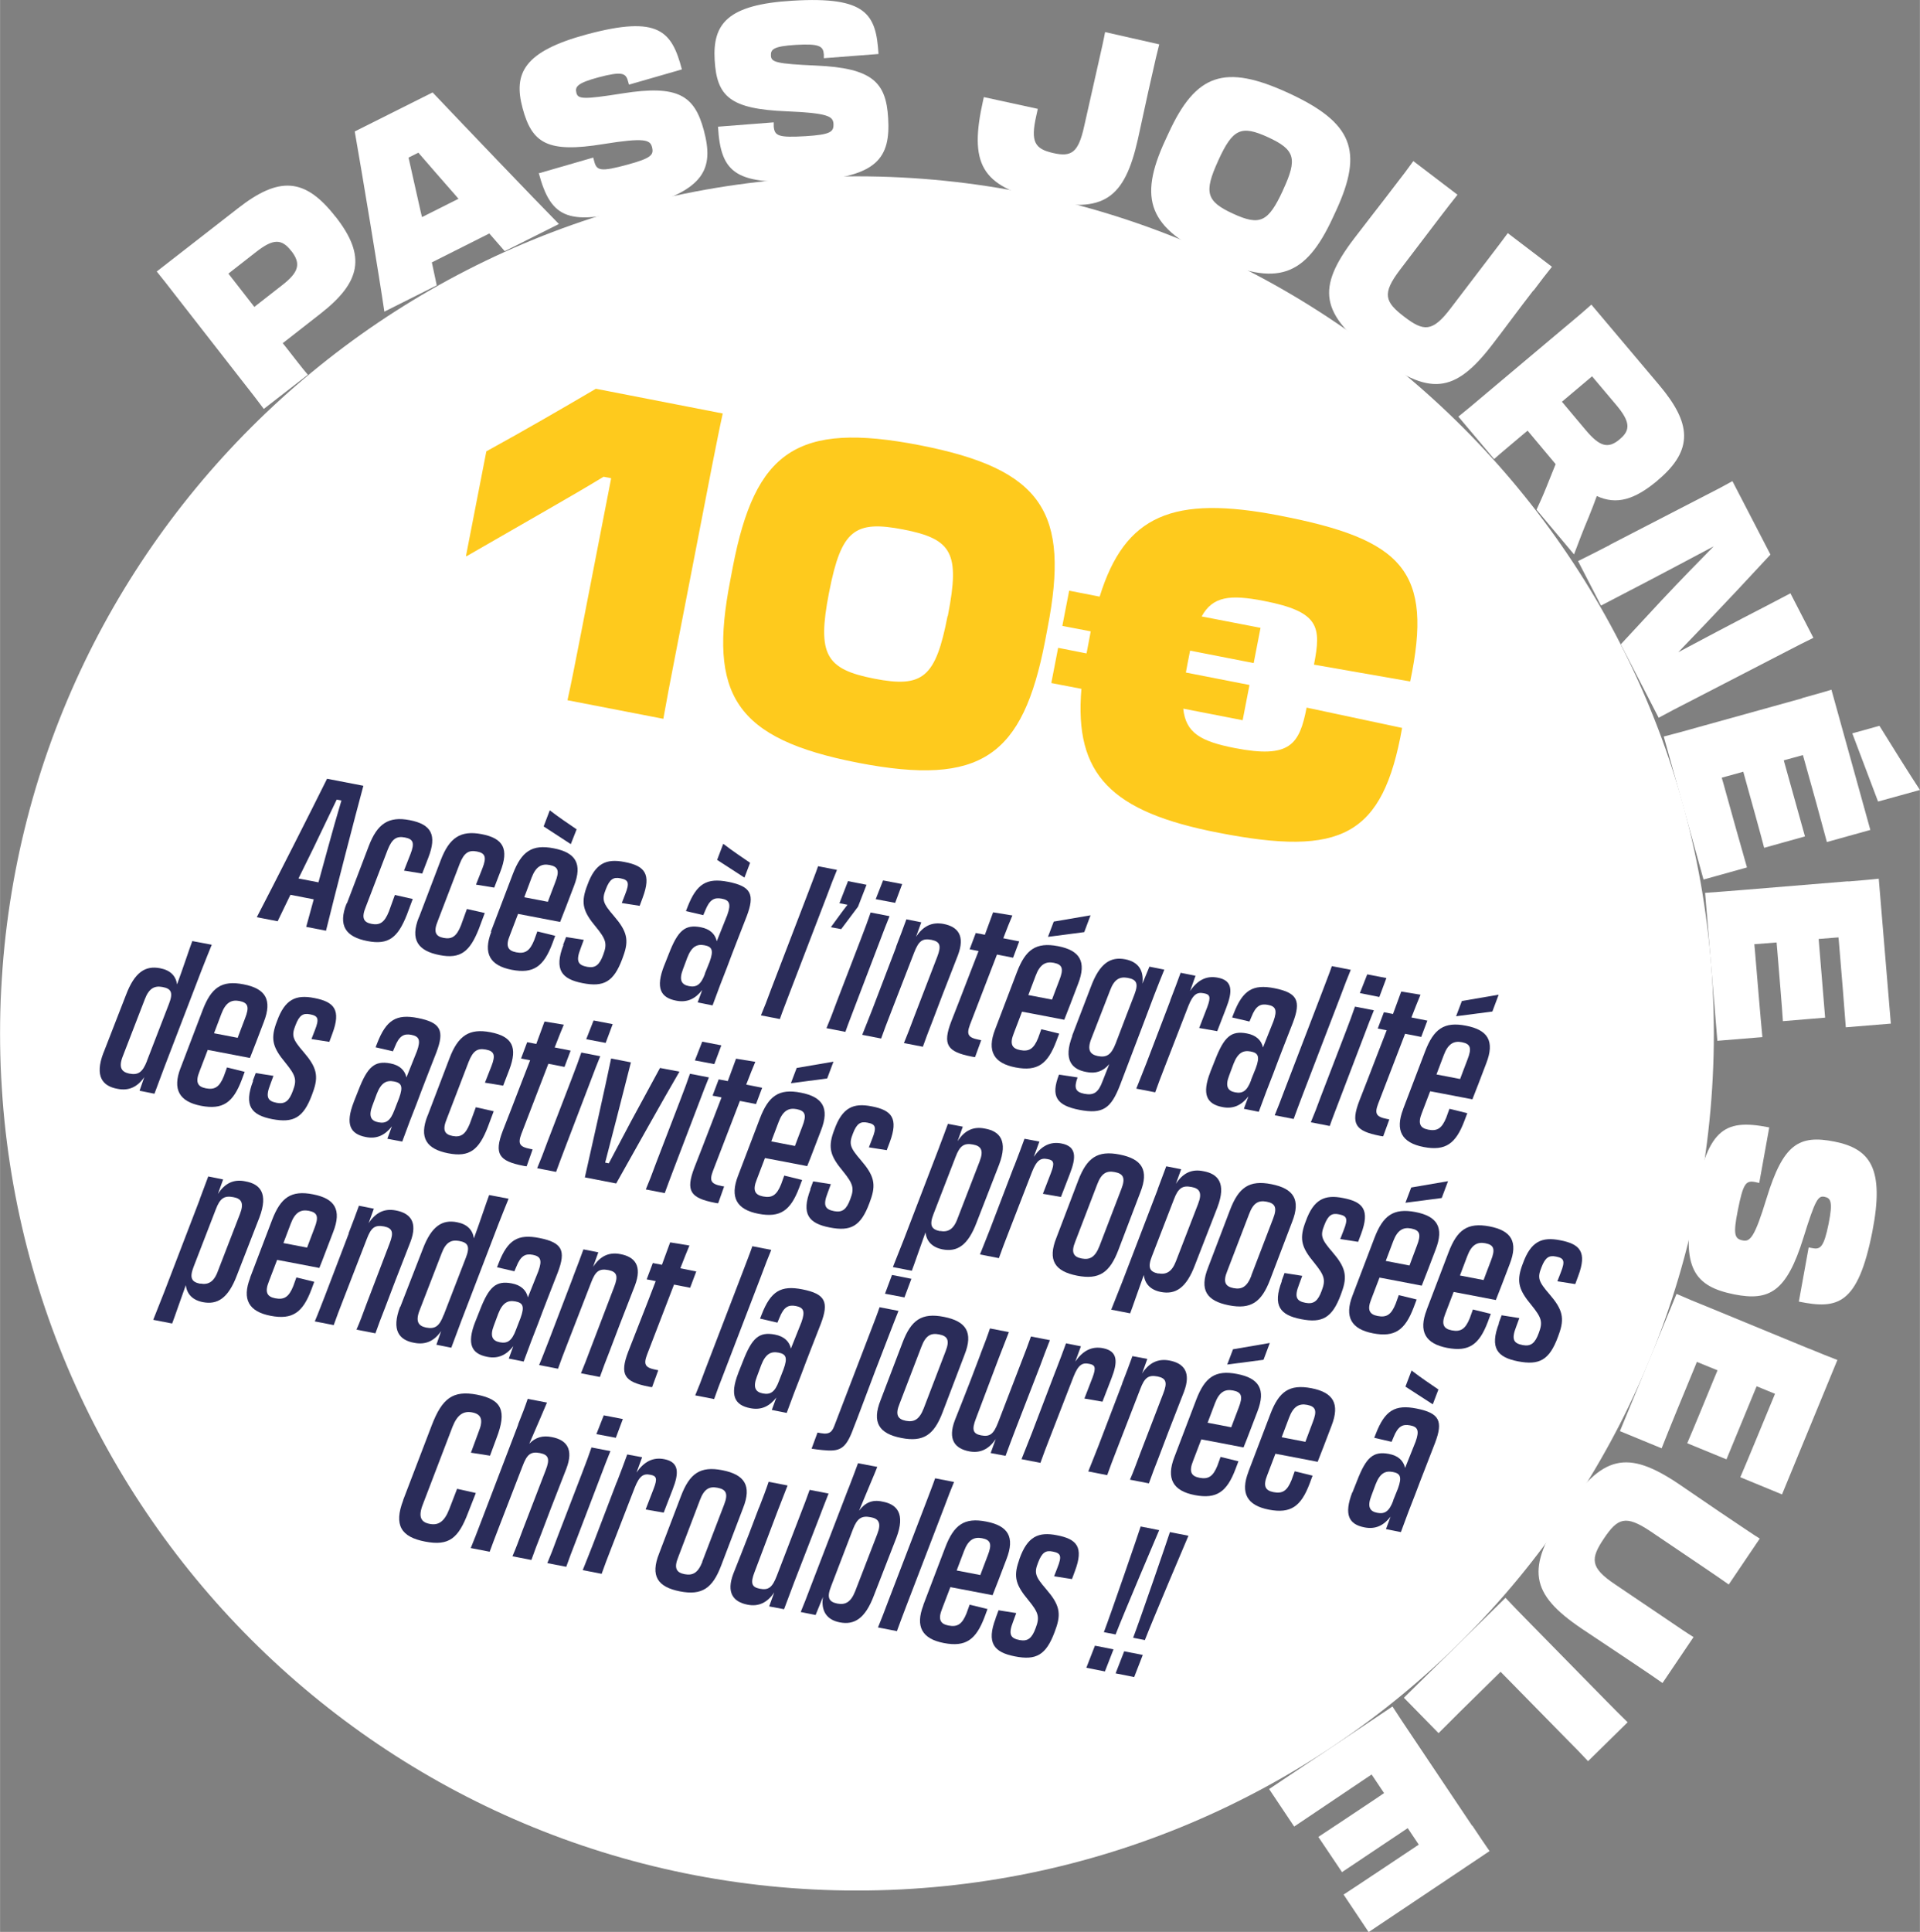 <svg xmlns="http://www.w3.org/2000/svg" id="Calque_2" data-name="Calque 2" width="38.65mm" height="38.88mm" viewBox="0 0 109.56 110.22"><rect x="0" y="0" width="109.56" height="110.22" fill="#808080" stroke="none"/><g id="Calque_1-2" data-name="Calque 1"><path d="m48.9,107.86c27.01,0,48.9-21.89,48.9-48.9S75.9,10.06,48.9,10.06,0,31.96,0,58.96s21.89,48.9,48.9,48.9" style="fill: #fff;"></path><g><path d="m34.86,27.28l-.42-.08c-.95.58-2.04,1.21-3.1,1.82l-4.73,2.72-.02-.03,1.16-5.96c2.22-1.22,4.17-2.35,6.25-3.57l7.24,1.41c-.19.86-.37,1.79-.61,2.99l-2.08,10.72c-.31,1.57-.51,2.65-.7,3.71l-5.47-1.06c.23-1.03.43-2.08.72-3.55l1.77-9.1Z" style="fill: #feca1d;"></path><path d="m41.67,33.11l.15-.79c1.27-6.55,3.62-8.29,10.66-6.92,7.04,1.37,8.57,3.85,7.3,10.41l-.15.79c-1.27,6.53-3.62,8.28-10.66,6.92-7.04-1.37-8.57-3.88-7.3-10.41Zm12.41,2.05l.02-.1c.68-3.51.23-4.31-2.55-4.85s-3.54.02-4.23,3.53l-.02.1c-.68,3.51-.18,4.34,2.59,4.88s3.5-.06,4.18-3.57Z" style="fill: #feca1d;"></path><path d="m61.71,39.3l-1.72-.33.39-2.01,1.62.32s.02-.12.04-.2l.15-.79c.02-.1.04-.2.05-.27l-1.62-.31.39-2.01,1.74.34c1.44-4.66,4.18-5.81,10.29-4.62,7.02,1.36,8.76,3.15,7.43,9.46l-5.49-.96c.42-2.16.33-3.02-2.88-3.64-1.91-.37-2.9-.26-3.53.89l3.36.65-.39,2.01-3.63-.71c-.04.2-.08.39-.12.61l-.02.1c-.04.2-.07.37-.1.54l3.63.71-.39,2.01-3.39-.66c.14,1.38.99,1.87,2.95,2.25,3.14.61,3.68-.2,4.09-2.31l5.45,1.16c-1.1,6.18-3.46,7.35-10.48,5.98-6.13-1.19-8.24-3.31-7.82-8.22Z" style="fill: #feca1d;"></path></g><g><path d="m20.73,44.84c-.45,1.66-1.66,6.33-2.13,8.26l-1.13-.22.43-1.57-1.33-.26-.73,1.51-1.19-.23c.96-1.84,3.22-6.3,4.01-7.9l2.07.4Zm-3.7,5.28l1.14.22.51-1.86c.27-1,.56-2,.8-2.81l-.27-.05c-.37.78-.84,1.75-1.31,2.73l-.87,1.77Z" style="fill: #2a2c59;"></path><path d="m19.79,51.55l1.25-3.28c.49-1.28,1.13-1.71,2.33-1.48,1.25.24,1.57.85,1.07,2.14l-.35.91-1.04-.17.37-.94c.25-.64.16-.86-.32-.95-.47-.09-.73.07-.98.7l-1.25,3.26c-.26.63-.13.88.33.97.47.09.74-.08.99-.71l.34-.94,1.02.23-.34.91c-.51,1.28-1.03,1.73-2.25,1.49-1.24-.24-1.69-.88-1.18-2.16Z" style="fill: #2a2c59;"></path><path d="m23.9,52.35l1.25-3.28c.49-1.28,1.13-1.71,2.33-1.48,1.25.24,1.57.85,1.07,2.14l-.35.91-1.04-.17.37-.94c.25-.64.15-.86-.32-.95-.47-.09-.73.07-.98.7l-1.25,3.26c-.26.63-.13.88.33.97.47.09.74-.08.99-.71l.34-.94,1.02.23-.34.91c-.51,1.28-1.03,1.73-2.24,1.49-1.24-.24-1.69-.88-1.18-2.16Z" style="fill: #2a2c59;"></path><path d="m28.01,53.15l1.25-3.28c.49-1.28,1.08-1.72,2.34-1.47,1.24.24,1.65.87,1.15,2.15-.37.96-.55,1.46-.79,2.05-.79-.15-1.18-.23-1.77-.34l-.63-.12-.47,1.23c-.26.62-.1.87.36.96.51.1.78-.07,1.03-.69l.18-.5,1.02.25-.17.46c-.49,1.29-1.07,1.72-2.31,1.48-1.25-.24-1.64-.94-1.17-2.16Zm1.9-1.96l1.35.26c.08-.23.2-.52.42-1.11.25-.64.19-.89-.32-.99-.46-.09-.79.09-1.03.73l-.42,1.12Zm2.99-3.87l-.33.84-1.55-1.01.35-.92c.57.44,1.12.8,1.54,1.09Z" style="fill: #2a2c59;"></path><path d="m32.13,53.91l.17-.45,1.01.16-.18.49c-.29.74-.14.95.37,1.05.47.09.71-.11.92-.69.24-.63.16-.88-.42-1.59-.7-.84-.86-1.31-.55-2.21l.06-.16c.45-1.26,1.08-1.54,2.13-1.33,1.15.22,1.54.68,1.03,2.04l-.17.46-1.02-.16.19-.49c.27-.68.19-.83-.27-.92-.39-.08-.61.04-.83.62-.24.6-.17.8.46,1.53.74.86.88,1.36.53,2.3l-.05.14c-.49,1.32-1.06,1.63-2.27,1.39-1.18-.23-1.64-.75-1.09-2.18Z" style="fill: #2a2c59;"></path><path d="m37.89,55.11l.27-.68c.52-1.34.92-1.7,1.82-1.53.53.1.83.39.92.8l.6-1.5c.23-.64.12-.85-.32-.93-.42-.08-.69.05-.94.68l-.11.26-.99-.23.09-.23c.52-1.34,1.1-1.68,2.32-1.44,1.32.26,1.53.72,1.06,1.96-.35.9-.77,1.96-1.13,2.93-.27.68-.49,1.26-.82,2.16l-.85-.17.26-.71c-.38.49-.85.74-1.49.61-.88-.17-1.19-.71-.68-2.01Zm2.33.44l.27-.67c.25-.68.13-.87-.29-.95-.42-.08-.73.06-.98.7l-.25.67c-.24.62-.08.88.34.96.42.08.68-.06.92-.71Zm2.58-6.32l-.32.84-1.56-1.01.35-.92c.57.44,1.12.8,1.54,1.09Z" style="fill: #2a2c59;"></path><path d="m46.13,50.89c.22-.59.42-1.08.55-1.47l1.08.21c-.16.38-.35.87-.58,1.49l-2.13,5.55c-.22.59-.4,1.03-.55,1.47l-1.08-.21c.18-.43.36-.88.58-1.49l2.13-5.55Z" style="fill: #2a2c59;"></path><path d="m49.45,50.47l-.49,1.26-.96,1.28-.59-.11.57-.78c.12-.16.25-.34.38-.5-.2-.04-.39-.08-.46-.09l.49-1.26,1.06.21Z" style="fill: #2a2c59;"></path><path d="m49.14,53.53c.23-.6.41-1.08.54-1.47l1.08.21c-.16.38-.34.86-.58,1.49l-1.39,3.64c-.22.59-.4,1.03-.55,1.47l-1.08-.21c.18-.43.36-.88.58-1.49l1.4-3.64Zm2.34-3.09l-.4,1.07-1.11-.21.42-1.07,1.1.21Z" style="fill: #2a2c59;"></path><path d="m51.13,54.02c.23-.6.42-1.09.59-1.57l.85.17-.3.83c.4-.61.9-.86,1.56-.74.84.16,1.25.68.83,1.79-.32.83-.49,1.25-.88,2.26l-.57,1.5c-.2.51-.39,1-.55,1.46l-1.08-.21c.2-.49.33-.82.58-1.49l1.32-3.43c.25-.64.16-.87-.33-.97-.53-.1-.73.08-.98.71l-1.33,3.43c-.25.64-.39,1.01-.56,1.49l-1.08-.21c.2-.49.36-.91.58-1.46l1.36-3.56Z" style="fill: #2a2c59;"></path><path d="m55.84,54.26l-.51-.1.35-.93.52.1c.18-.48.34-.92.47-1.28l1.1.18c-.15.35-.3.73-.52,1.3l.91.18-.35.93-.92-.18-1.54,4c-.21.56-.11.74.51.86.05,0,.08.02.13.03l-.35.96c-.08,0-.14-.02-.2-.03-1.38-.27-1.67-.67-1.16-2,.19-.49.7-1.78,1.09-2.81l.47-1.21Z" style="fill: #2a2c59;"></path><path d="m56.78,58.74l1.25-3.28c.49-1.28,1.08-1.72,2.34-1.48,1.24.24,1.65.87,1.15,2.15-.37.96-.55,1.46-.79,2.05-.79-.15-1.18-.23-1.77-.34l-.64-.12-.47,1.23c-.25.62-.1.87.36.96.51.1.78-.07,1.03-.69l.18-.5,1.02.25-.17.45c-.49,1.29-1.07,1.72-2.32,1.48-1.25-.24-1.64-.94-1.17-2.16Zm1.9-1.97l1.35.26c.08-.23.2-.52.42-1.11.25-.64.19-.89-.32-.99-.46-.09-.79.09-1.03.73l-.42,1.11Zm3.55-4.55l-.36.96-2.07.27.33-.87c.57-.1,1.28-.22,2.1-.36Z" style="fill: #2a2c59;"></path><path d="m61.18,59.09l1.08-2.82c.5-1.33,1.12-1.7,1.95-1.54.77.15,1.07.66.98,1.39l.4-.97.85.17c-.21.5-.36.91-.58,1.46l-.65,1.72c-.37.98-.92,2.42-1.29,3.39-.52,1.35-.98,1.69-2.33,1.43-1.28-.25-1.65-.75-1.16-2.01l1.06.16c-.22.6-.12.83.37.93.55.11.81-.06,1.05-.7l.39-.99c-.35.41-.77.56-1.31.45-.84-.15-1.32-.7-.8-2.06Zm1.46,1.16c.51.1.77-.07,1.02-.71l.63-1.65.44-1.14c.25-.64.13-.87-.38-.96-.44-.08-.76.06-1,.7l-1.08,2.78c-.25.64-.06.89.37.98Z" style="fill: #2a2c59;"></path><path d="m66.78,57.07c.23-.6.42-1.09.59-1.57l.85.17-.31.87c.43-.63.94-.89,1.59-.76.85.16.84.78.47,1.73-.2.52-.35.91-.51,1.32l-1.03-.18.46-1.19c.22-.59.15-.73-.19-.79-.39-.08-.62.05-.89.73l-1.33,3.43c-.25.64-.39,1.01-.56,1.49l-1.08-.21c.2-.49.36-.91.58-1.46l1.36-3.56Z" style="fill: #2a2c59;"></path><path d="m69.06,61.17l.27-.68c.52-1.34.92-1.7,1.82-1.53.53.1.83.39.92.8l.6-1.5c.23-.64.12-.85-.32-.93-.42-.08-.69.05-.94.69l-.11.26-.99-.23.09-.23c.52-1.34,1.1-1.68,2.32-1.44,1.32.26,1.53.72,1.06,1.96-.35.9-.77,1.96-1.13,2.93-.27.68-.49,1.26-.82,2.16l-.85-.17.26-.71c-.38.49-.85.74-1.49.61-.88-.17-1.19-.71-.68-2.01Zm2.33.44l.27-.67c.25-.68.13-.87-.29-.95-.42-.08-.73.06-.98.7l-.25.67c-.24.62-.08.88.34.96.42.08.68-.06.92-.71Z" style="fill: #2a2c59;"></path><path d="m75.45,56.59c.22-.59.42-1.08.55-1.47l1.08.21c-.16.38-.35.87-.58,1.49l-2.13,5.55c-.22.59-.4,1.04-.55,1.47l-1.08-.21c.18-.43.35-.88.58-1.49l2.13-5.55Z" style="fill: #2a2c59;"></path><path d="m76.78,58.9c.23-.6.41-1.08.54-1.47l1.08.21c-.16.38-.34.86-.58,1.49l-1.39,3.64c-.22.59-.4,1.03-.55,1.47l-1.08-.21c.18-.43.36-.88.58-1.49l1.4-3.64Zm2.33-3.09l-.4,1.07-1.11-.22.42-1.07,1.09.21Z" style="fill: #2a2c59;"></path><path d="m79.13,58.78l-.51-.1.35-.93.52.1c.18-.48.34-.92.47-1.28l1.1.18c-.15.35-.3.74-.52,1.3l.91.18-.35.93-.92-.18-1.54,4c-.21.56-.11.74.51.86.05,0,.08.02.13.03l-.35.96c-.08,0-.14-.02-.2-.03-1.38-.27-1.67-.67-1.16-2,.19-.49.7-1.78,1.09-2.81l.47-1.21Z" style="fill: #2a2c59;"></path><path d="m80.07,63.27l1.25-3.28c.49-1.28,1.08-1.72,2.34-1.47,1.24.24,1.65.87,1.15,2.15-.37.96-.55,1.46-.79,2.05-.79-.15-1.18-.23-1.77-.34l-.64-.12-.47,1.23c-.25.62-.1.87.36.96.51.1.78-.07,1.03-.69l.18-.5,1.02.25-.17.45c-.49,1.29-1.07,1.72-2.32,1.48-1.25-.24-1.64-.94-1.17-2.16Zm1.9-1.97l1.35.26c.08-.23.2-.52.42-1.11.25-.64.19-.89-.32-.99-.46-.09-.79.09-1.03.73l-.42,1.11Zm3.55-4.55l-.36.96-2.07.27.33-.87c.57-.1,1.28-.22,2.1-.36Z" style="fill: #2a2c59;"></path></g><g><path d="m5.9,60.07l1.28-3.29c.5-1.33,1.12-1.7,1.95-1.54.59.11.9.44.97.92.34-.92.72-2.08.87-2.47l1.11.21c-.16.38-.34.85-.58,1.45l-2.13,5.55c-.23.62-.4,1.06-.56,1.5l-.85-.17.27-.78c-.39.57-.89.8-1.53.67-.84-.15-1.32-.7-.8-2.06Zm2.48.46l1.26-3.26c.25-.64.13-.87-.38-.96-.43-.08-.76.06-1,.7l-1.26,3.26c-.25.64-.06.89.37.98.51.1.76-.07,1.01-.71Z" style="fill: #2a2c59;"></path><path d="m10.31,60.91l1.25-3.28c.49-1.28,1.08-1.72,2.34-1.47,1.24.24,1.65.87,1.15,2.15-.37.96-.55,1.46-.79,2.05-.79-.15-1.18-.23-1.77-.34l-.64-.12-.47,1.23c-.25.62-.1.87.36.96.51.1.78-.07,1.03-.69l.18-.5,1.01.25-.17.46c-.49,1.29-1.07,1.72-2.32,1.48-1.25-.24-1.64-.94-1.17-2.16Zm1.9-1.96l1.35.26c.08-.23.2-.52.42-1.11.25-.64.19-.89-.32-.99-.46-.09-.79.09-1.03.73l-.42,1.11Z" style="fill: #2a2c59;"></path><path d="m14.42,61.67l.17-.45,1.01.16-.18.49c-.29.74-.14.95.37,1.05.47.09.71-.11.92-.69.24-.63.16-.87-.42-1.59-.7-.84-.86-1.31-.55-2.21l.06-.16c.45-1.26,1.08-1.54,2.13-1.33,1.15.22,1.54.68,1.03,2.04l-.17.46-1.02-.16.19-.49c.27-.68.19-.83-.27-.92-.39-.08-.61.04-.83.62-.24.6-.17.8.46,1.53.74.86.88,1.36.53,2.3l-.05.14c-.49,1.32-1.06,1.62-2.27,1.39-1.18-.23-1.64-.75-1.09-2.18Z" style="fill: #2a2c59;"></path><path d="m20.18,62.88l.27-.68c.52-1.34.92-1.7,1.82-1.53.53.1.83.39.92.8l.6-1.5c.23-.64.12-.84-.32-.93-.42-.08-.69.05-.94.68l-.11.26-.99-.23.09-.23c.52-1.34,1.1-1.68,2.32-1.44,1.32.26,1.53.72,1.06,1.96-.35.9-.77,1.96-1.13,2.93-.27.68-.49,1.26-.82,2.16l-.85-.16.26-.71c-.38.49-.85.74-1.49.61-.88-.17-1.19-.71-.68-2.01Zm2.33.44l.26-.67c.25-.68.13-.87-.29-.95-.42-.08-.73.06-.98.7l-.25.67c-.24.62-.08.88.34.96.42.08.68-.06.92-.71Z" style="fill: #2a2c59;"></path><path d="m24.4,63.65l1.25-3.28c.49-1.29,1.13-1.71,2.33-1.48,1.25.24,1.57.85,1.08,2.14l-.35.91-1.04-.17.37-.94c.25-.64.16-.86-.32-.95s-.73.07-.98.7l-1.25,3.26c-.26.63-.13.88.33.97.47.09.74-.08.99-.71l.34-.93,1.02.23-.34.91c-.5,1.28-1.03,1.73-2.25,1.49-1.24-.24-1.69-.88-1.18-2.16Z" style="fill: #2a2c59;"></path><path d="m30.24,60.49l-.51-.1.35-.93.52.1c.18-.48.34-.92.47-1.28l1.1.18c-.15.35-.3.74-.52,1.3l.91.18-.35.93-.92-.18-1.54,4c-.21.56-.11.74.51.86.05,0,.08.02.13.03l-.34.96c-.08,0-.14-.02-.2-.03-1.38-.27-1.67-.67-1.16-2,.19-.49.7-1.78,1.09-2.81l.47-1.21Z" style="fill: #2a2c59;"></path><path d="m32.63,61.52c.23-.6.41-1.08.54-1.47l1.08.21c-.16.38-.34.86-.58,1.49l-1.39,3.64c-.22.59-.4,1.04-.55,1.47l-1.08-.21c.18-.43.36-.88.58-1.49l1.4-3.64Zm2.33-3.09l-.4,1.07-1.11-.21.42-1.07,1.09.21Z" style="fill: #2a2c59;"></path><path d="m33.37,67.18c.38-1.69,1.17-5.19,1.5-6.79l1.13.22-.82,3.21c-.22.86-.45,1.75-.65,2.51l.21.04c.39-.73.83-1.57,1.27-2.4l1.65-3.04,1.11.21c-.88,1.5-2.72,4.8-3.61,6.38l-1.8-.35Z" style="fill: #2a2c59;"></path><path d="m38.83,62.73c.23-.6.41-1.08.54-1.47l1.08.21c-.16.38-.34.86-.58,1.49l-1.39,3.64c-.22.59-.4,1.04-.55,1.47l-1.08-.21c.18-.43.36-.88.58-1.49l1.4-3.64Zm2.33-3.09l-.4,1.07-1.11-.21.42-1.07,1.09.21Z" style="fill: #2a2c59;"></path><path d="m41.17,62.61l-.51-.1.35-.93.52.1c.18-.48.34-.92.47-1.28l1.1.18c-.15.35-.3.73-.52,1.3l.91.18-.35.93-.92-.18-1.54,4c-.21.56-.11.74.51.86.05,0,.08.02.13.02l-.34.96c-.08,0-.14-.02-.2-.03-1.38-.27-1.67-.67-1.16-2,.19-.49.7-1.78,1.09-2.81l.47-1.22Z" style="fill: #2a2c59;"></path><path d="m42.11,67.09l1.25-3.28c.49-1.28,1.08-1.72,2.34-1.47,1.24.24,1.65.87,1.15,2.15-.37.95-.55,1.46-.79,2.04-.79-.15-1.18-.23-1.77-.34l-.64-.12-.47,1.23c-.25.62-.1.87.36.96.51.1.78-.07,1.03-.69l.18-.5,1.02.25-.17.45c-.49,1.29-1.07,1.72-2.32,1.48-1.25-.24-1.64-.94-1.17-2.16Zm1.9-1.97l1.35.26c.08-.23.2-.52.42-1.11.25-.64.19-.89-.32-.99-.46-.09-.79.09-1.03.73l-.42,1.11Zm3.55-4.55l-.36.96-2.07.27.33-.87c.57-.1,1.28-.22,2.1-.36Z" style="fill: #2a2c59;"></path><path d="m46.23,67.86l.17-.46,1.01.16-.18.49c-.29.74-.14.95.37,1.05.47.09.71-.11.92-.69.24-.62.16-.87-.42-1.59-.7-.84-.86-1.31-.55-2.21l.06-.16c.45-1.26,1.08-1.54,2.13-1.33,1.15.22,1.54.68,1.03,2.05l-.17.45-1.02-.16.19-.49c.27-.68.19-.83-.27-.92-.39-.08-.61.04-.83.62-.24.6-.17.8.46,1.53.74.86.88,1.36.53,2.3l-.05.14c-.49,1.32-1.06,1.63-2.27,1.39-1.18-.23-1.64-.75-1.09-2.18Z" style="fill: #2a2c59;"></path><path d="m53.6,65.43c.18-.48.33-.86.49-1.31l.85.16-.3.83c.4-.62.91-.86,1.57-.72.84.15,1.32.69.8,2.06l-1.28,3.29c-.5,1.33-1.12,1.7-1.95,1.54-.6-.12-.91-.47-.97-.97-.32.88-.63,1.8-.78,2.19l-1.08-.21c.14-.35.36-.92.63-1.59l2.03-5.29Zm.04,4.8c.44.08.77-.07,1-.71l1.26-3.26c.25-.64.07-.88-.37-.96-.51-.1-.76.06-1,.7l-1.26,3.26c-.25.64-.13.88.37.98Z" style="fill: #2a2c59;"></path><path d="m57.87,66.54c.23-.6.42-1.09.59-1.57l.85.16-.32.87c.43-.62.94-.89,1.59-.76.85.17.84.78.47,1.73-.2.52-.35.91-.51,1.32l-1.03-.18.46-1.19c.23-.59.15-.73-.19-.79-.39-.08-.62.05-.89.73l-1.33,3.43c-.25.64-.39,1.01-.56,1.49l-1.08-.21c.2-.49.36-.91.58-1.46l1.36-3.56Z" style="fill: #2a2c59;"></path><path d="m60.28,70.62l1.25-3.28c.49-1.28,1.09-1.72,2.36-1.47,1.27.25,1.69.88,1.18,2.16l-1.25,3.28c-.49,1.29-1.09,1.72-2.36,1.47s-1.69-.88-1.18-2.16Zm2.46.47l1.25-3.26c.25-.64.1-.87-.38-.96-.46-.09-.76.06-1,.7l-1.25,3.26c-.26.63-.1.88.36.97.47.09.77-.07,1.02-.71Z" style="fill: #2a2c59;"></path><path d="m66.06,67.85c.18-.48.33-.87.49-1.31l.85.17-.3.83c.4-.62.91-.86,1.57-.72.84.15,1.32.69.8,2.06l-1.28,3.29c-.5,1.33-1.12,1.7-1.95,1.54-.6-.12-.91-.47-.97-.97-.32.88-.63,1.8-.78,2.19l-1.08-.21c.14-.35.36-.92.63-1.59l2.03-5.29Zm.04,4.8c.44.08.77-.07,1.01-.71l1.26-3.26c.25-.64.07-.88-.38-.96-.51-.1-.76.06-1,.7l-1.26,3.26c-.25.64-.13.88.37.98Z" style="fill: #2a2c59;"></path><path d="m68.94,72.31l1.25-3.28c.49-1.28,1.09-1.72,2.36-1.47,1.27.25,1.69.88,1.18,2.16l-1.25,3.28c-.49,1.29-1.09,1.72-2.36,1.47-1.27-.25-1.69-.88-1.18-2.16Zm2.46.47l1.25-3.26c.25-.64.1-.87-.37-.96-.46-.09-.76.06-1,.7l-1.25,3.26c-.26.63-.1.88.36.97.47.09.77-.07,1.02-.71Z" style="fill: #2a2c59;"></path><path d="m73.13,73.09l.17-.46,1.01.16-.18.49c-.29.74-.14.95.37,1.05.47.09.71-.11.92-.69.24-.62.16-.87-.42-1.59-.7-.84-.86-1.31-.55-2.21l.06-.16c.45-1.26,1.08-1.54,2.13-1.33,1.15.22,1.54.68,1.03,2.05l-.17.45-1.02-.16.19-.49c.27-.68.19-.83-.27-.92-.39-.08-.61.04-.83.62-.24.6-.17.8.46,1.53.74.86.88,1.36.53,2.3l-.05.14c-.49,1.32-1.06,1.63-2.27,1.39-1.18-.23-1.64-.75-1.09-2.18Z" style="fill: #2a2c59;"></path><path d="m77.18,73.91l1.25-3.28c.49-1.28,1.08-1.72,2.34-1.48,1.24.24,1.65.87,1.15,2.15-.37.96-.55,1.46-.79,2.05-.79-.15-1.18-.23-1.77-.34l-.64-.12-.47,1.23c-.25.62-.1.87.36.96.51.1.78-.07,1.03-.69l.18-.5,1.02.25-.17.45c-.49,1.29-1.07,1.72-2.32,1.48-1.25-.24-1.64-.94-1.17-2.16Zm1.9-1.97l1.35.26c.08-.23.2-.52.42-1.12.25-.64.19-.89-.32-.99-.46-.09-.79.09-1.03.73l-.42,1.11Zm3.55-4.55l-.36.96-2.07.27.33-.87c.57-.1,1.28-.22,2.1-.36Z" style="fill: #2a2c59;"></path><path d="m81.41,74.73l1.25-3.28c.49-1.29,1.08-1.72,2.34-1.48,1.24.24,1.65.87,1.15,2.15-.37.96-.55,1.46-.79,2.05-.79-.15-1.18-.23-1.77-.34l-.64-.12-.47,1.23c-.25.62-.1.87.36.96.51.1.78-.07,1.03-.69l.18-.5,1.02.25-.17.46c-.49,1.29-1.07,1.72-2.32,1.48s-1.64-.94-1.17-2.16Zm1.9-1.96l1.35.26c.08-.23.2-.52.42-1.11.25-.64.19-.89-.32-.99-.46-.09-.79.09-1.03.73l-.42,1.11Z" style="fill: #2a2c59;"></path><path d="m85.52,75.5l.17-.46,1.01.16-.18.49c-.29.74-.14.95.37,1.05.47.09.71-.11.92-.69.24-.63.16-.87-.42-1.59-.7-.84-.86-1.31-.55-2.21l.06-.16c.45-1.26,1.08-1.54,2.13-1.33,1.15.22,1.54.68,1.03,2.04l-.17.46-1.02-.16.19-.49c.27-.68.19-.83-.27-.92-.39-.08-.61.04-.83.62-.24.6-.17.8.46,1.53.74.86.88,1.36.53,2.3l-.05.14c-.49,1.32-1.06,1.62-2.27,1.39-1.18-.23-1.64-.75-1.09-2.18Z" style="fill: #2a2c59;"></path></g><g><path d="m11.39,68.43c.18-.48.33-.87.49-1.31l.85.17-.3.83c.4-.62.91-.86,1.57-.72.84.15,1.32.68.8,2.06l-1.28,3.29c-.5,1.33-1.12,1.7-1.95,1.54-.6-.12-.91-.47-.97-.97-.32.88-.63,1.8-.78,2.19l-1.08-.21c.14-.35.36-.92.63-1.59l2.03-5.29Zm.04,4.8c.43.08.77-.07,1-.71l1.26-3.26c.25-.64.07-.88-.38-.96-.51-.1-.76.06-1,.7l-1.26,3.26c-.25.64-.13.88.37.98Z" style="fill: #2a2c59;"></path><path d="m14.27,72.89l1.25-3.28c.49-1.28,1.08-1.72,2.34-1.47,1.24.24,1.65.87,1.15,2.15-.37.95-.55,1.46-.79,2.05-.79-.15-1.18-.23-1.77-.34l-.64-.12-.47,1.23c-.25.62-.1.87.36.96.51.1.78-.07,1.03-.69l.18-.5,1.02.25-.17.46c-.49,1.29-1.07,1.72-2.32,1.48-1.25-.24-1.64-.94-1.17-2.16Zm1.9-1.97l1.35.26c.08-.23.2-.52.42-1.11.25-.64.19-.89-.32-.99-.46-.09-.79.09-1.03.73l-.42,1.11Z" style="fill: #2a2c59;"></path><path d="m19.89,70.36c.23-.6.42-1.09.59-1.57l.85.17-.3.83c.4-.61.9-.86,1.56-.73.84.16,1.25.68.83,1.79-.32.83-.49,1.25-.88,2.26l-.57,1.5c-.2.51-.39,1-.55,1.46l-1.08-.21c.21-.48.33-.82.58-1.49l1.31-3.43c.25-.64.16-.87-.32-.97-.53-.1-.74.08-.98.71l-1.33,3.43c-.25.64-.39,1.01-.56,1.49l-1.08-.21c.21-.49.36-.91.58-1.46l1.36-3.56Z" style="fill: #2a2c59;"></path><path d="m22.84,74.56l1.28-3.29c.5-1.33,1.12-1.7,1.95-1.54.59.11.9.44.97.92.34-.92.72-2.08.87-2.47l1.11.21c-.16.38-.34.85-.58,1.45l-2.13,5.55c-.23.61-.4,1.06-.56,1.5l-.85-.17.27-.78c-.39.57-.89.8-1.54.67-.84-.15-1.32-.7-.8-2.06Zm2.48.46l1.26-3.26c.25-.64.13-.87-.38-.96-.44-.08-.76.06-1,.7l-1.26,3.26c-.25.64-.06.89.37.98.51.1.76-.07,1-.71Z" style="fill: #2a2c59;"></path><path d="m27.11,75.43l.27-.68c.52-1.34.92-1.7,1.82-1.53.53.1.83.39.92.8l.6-1.5c.23-.64.12-.84-.32-.93-.42-.08-.69.05-.94.68l-.11.26-.99-.23.09-.23c.52-1.34,1.1-1.68,2.32-1.44,1.32.26,1.53.72,1.06,1.96-.35.9-.77,1.96-1.13,2.93-.27.68-.49,1.26-.82,2.16l-.85-.17.26-.71c-.38.49-.85.74-1.49.61-.88-.17-1.19-.71-.68-2.01Zm2.33.44l.26-.67c.25-.68.13-.87-.29-.95-.42-.08-.73.06-.98.7l-.25.67c-.24.62-.08.88.34.96.42.08.68-.06.92-.71Z" style="fill: #2a2c59;"></path><path d="m32.7,72.85c.23-.6.42-1.09.59-1.57l.85.17-.3.83c.4-.61.9-.86,1.56-.73.84.16,1.25.68.83,1.79-.32.83-.49,1.25-.88,2.26l-.57,1.5c-.2.51-.39,1-.55,1.46l-1.08-.21c.2-.49.33-.82.58-1.49l1.31-3.43c.25-.64.16-.87-.33-.97-.53-.1-.74.08-.98.71l-1.33,3.43c-.25.64-.39,1.01-.56,1.49l-1.08-.21c.21-.49.36-.91.58-1.46l1.36-3.56Z" style="fill: #2a2c59;"></path><path d="m37.41,73.09l-.51-.1.35-.93.52.1c.18-.48.34-.92.47-1.28l1.1.18c-.15.35-.3.74-.52,1.3l.91.18-.35.93-.92-.18-1.54,4c-.21.56-.11.74.51.86.05,0,.08.02.13.03l-.35.96c-.08,0-.14-.02-.2-.03-1.38-.27-1.67-.67-1.16-2,.19-.49.7-1.78,1.1-2.81l.47-1.22Z" style="fill: #2a2c59;"></path><path d="m42.38,72.57c.22-.59.42-1.08.55-1.47l1.08.21c-.16.38-.35.87-.58,1.49l-2.13,5.55c-.23.59-.4,1.03-.55,1.47l-1.08-.21c.18-.43.36-.88.58-1.49l2.13-5.55Z" style="fill: #2a2c59;"></path><path d="m42.12,78.35l.27-.68c.52-1.34.92-1.7,1.82-1.53.53.1.83.39.92.8l.6-1.5c.23-.64.12-.84-.32-.93-.42-.08-.69.05-.94.69l-.11.26-.99-.23.09-.23c.52-1.34,1.1-1.68,2.32-1.44,1.32.26,1.53.72,1.06,1.96-.35.9-.77,1.96-1.13,2.93-.27.68-.49,1.26-.82,2.16l-.85-.17.26-.71c-.38.49-.85.74-1.49.61-.88-.17-1.19-.71-.68-2.01Zm2.33.44l.26-.67c.25-.68.13-.87-.29-.95-.42-.08-.73.06-.98.7l-.25.67c-.24.62-.08.88.34.96s.68-.06.92-.71Z" style="fill: #2a2c59;"></path><path d="m48.68,81.54c-.43,1.15-.76,1.29-1.75,1.19-.27-.03-.4-.04-.62-.08l.34-.92c.14.03.26.05.4.06.28,0,.42-.09.55-.42l2.06-5.37c.25-.65.41-1.06.53-1.42l1.08.21c-.14.36-.34.85-.54,1.38l-.81,2.1c-.39,1.02-1.01,2.7-1.25,3.29Zm3.33-8.59l-.4,1.07-1.11-.21.4-1.07,1.11.22Z" style="fill: #2a2c59;"></path><path d="m50.25,79.88l1.25-3.28c.49-1.29,1.09-1.72,2.36-1.47s1.69.88,1.18,2.16l-1.25,3.28c-.49,1.29-1.09,1.72-2.36,1.47s-1.69-.88-1.18-2.16Zm2.46.47l1.25-3.26c.25-.64.1-.87-.38-.96-.46-.09-.76.06-1,.7l-1.25,3.26c-.26.63-.1.88.36.97.47.09.77-.07,1.02-.71Z" style="fill: #2a2c59;"></path><path d="m55.95,77.25c.2-.51.39-1.01.54-1.46l1.08.21c-.19.49-.32.82-.58,1.49l-1.3,3.44c-.25.64-.17.87.29.96.51.1.72-.08.97-.72l1.32-3.43c.25-.64.39-1.01.56-1.49l1.08.21c-.19.49-.36.91-.56,1.47l-1.38,3.56c-.23.59-.41,1.09-.59,1.57l-.85-.16.29-.8c-.39.58-.89.83-1.53.7-.81-.16-1.22-.68-.8-1.78.32-.81.5-1.25.89-2.26l.57-1.5Z" style="fill: #2a2c59;"></path><path d="m60.24,78.21c.23-.6.42-1.09.59-1.57l.85.17-.32.87c.43-.62.94-.89,1.59-.76.85.17.84.79.47,1.73-.2.52-.35.91-.51,1.32l-1.03-.18.46-1.19c.22-.59.15-.73-.19-.79-.39-.08-.62.05-.89.73l-1.33,3.43c-.25.64-.39,1.01-.56,1.49l-1.08-.21c.2-.49.36-.91.58-1.46l1.36-3.56Z" style="fill: #2a2c59;"></path><path d="m64.03,78.94c.23-.6.42-1.09.59-1.57l.85.16-.3.83c.4-.61.9-.86,1.56-.74.84.16,1.25.68.83,1.79-.32.83-.49,1.25-.88,2.26l-.57,1.5c-.2.51-.39,1-.55,1.46l-1.08-.21c.21-.49.33-.82.58-1.49l1.32-3.43c.25-.64.16-.87-.33-.97-.53-.1-.74.08-.98.71l-1.33,3.43c-.25.64-.39,1.01-.56,1.49l-1.08-.21c.2-.49.36-.91.58-1.46l1.36-3.56Z" style="fill: #2a2c59;"></path><path d="m67.01,83.14l1.25-3.28c.49-1.28,1.08-1.72,2.34-1.47,1.24.24,1.65.87,1.15,2.15-.37.95-.55,1.46-.79,2.04-.79-.15-1.18-.23-1.77-.34l-.64-.12-.47,1.23c-.25.62-.1.87.36.96.51.1.78-.07,1.03-.69l.18-.5,1.02.25-.17.45c-.49,1.29-1.07,1.72-2.32,1.48-1.25-.24-1.64-.94-1.17-2.16Zm1.9-1.97l1.35.26c.08-.23.2-.52.42-1.11.25-.64.19-.89-.32-.99-.46-.09-.79.09-1.03.73l-.42,1.11Zm3.55-4.55l-.36.96-2.07.27.33-.87c.57-.1,1.28-.22,2.1-.36Z" style="fill: #2a2c59;"></path><path d="m71.24,83.96l1.25-3.28c.49-1.29,1.08-1.72,2.34-1.48,1.24.24,1.65.87,1.15,2.15-.37.96-.55,1.46-.79,2.05-.79-.15-1.18-.23-1.77-.34l-.64-.12-.47,1.23c-.25.62-.1.87.36.96.51.1.78-.07,1.03-.69l.18-.5,1.02.25-.17.46c-.49,1.29-1.07,1.72-2.32,1.48-1.25-.24-1.64-.94-1.17-2.16Zm1.9-1.96l1.35.26c.08-.23.2-.52.42-1.12.25-.64.19-.89-.32-.99-.46-.09-.79.09-1.03.73l-.42,1.11Z" style="fill: #2a2c59;"></path><path d="m77.17,85.16l.27-.68c.52-1.34.92-1.7,1.82-1.53.53.1.83.39.92.8l.6-1.5c.23-.64.12-.85-.32-.93-.42-.08-.69.05-.94.68l-.11.26-.99-.23.09-.23c.52-1.34,1.1-1.68,2.32-1.44,1.32.26,1.53.72,1.06,1.96-.34.9-.77,1.96-1.13,2.93-.27.68-.49,1.26-.82,2.16l-.85-.17.26-.71c-.38.49-.85.74-1.49.61-.88-.17-1.19-.71-.69-2.01Zm2.33.44l.27-.67c.25-.68.13-.87-.29-.95-.42-.08-.73.06-.98.7l-.25.67c-.24.62-.08.88.34.96s.68-.06.92-.71Zm2.58-6.32l-.32.84-1.56-1.01.35-.92c.57.44,1.12.8,1.54,1.09Z" style="fill: #2a2c59;"></path></g><g><path d="m23,85.59l1.63-4.26c.6-1.57,1.22-2.02,2.59-1.76,1.42.28,1.71.92,1.11,2.48l-.37,1-1.09-.17.44-1.19c.29-.71.14-1.01-.37-1.11-.48-.09-.84.11-1.12.82l-1.69,4.42c-.29.73-.1,1.03.38,1.12.49.1.84-.11,1.12-.83l.45-1.17,1.07.24-.44,1.12c-.55,1.45-1.08,1.92-2.46,1.65-1.35-.26-1.8-.92-1.24-2.37Z" style="fill: #2a2c59;"></path><path d="m29.56,81.27c.24-.59.42-1.07.55-1.46l1.1.21c-.06.16-.63,1.47-1.01,2.35.34-.36.76-.49,1.29-.38.84.16,1.25.68.83,1.79-.32.83-.49,1.25-.88,2.26l-.57,1.5c-.2.51-.39,1-.55,1.46l-1.08-.21c.21-.49.33-.82.58-1.49l1.32-3.43c.25-.64.16-.87-.33-.97-.53-.1-.74.08-.98.71l-1.33,3.44c-.24.61-.4,1.05-.56,1.48l-1.08-.21c.18-.44.35-.87.58-1.48l2.13-5.57Z" style="fill: #2a2c59;"></path><path d="m33.21,84.05c.23-.6.41-1.08.54-1.47l1.08.21c-.16.38-.34.86-.58,1.49l-1.39,3.64c-.23.59-.4,1.04-.55,1.47l-1.08-.21c.18-.43.36-.88.58-1.49l1.4-3.64Zm2.33-3.09l-.4,1.07-1.11-.21.42-1.07,1.09.21Z" style="fill: #2a2c59;"></path><path d="m35.2,84.55c.23-.6.42-1.09.59-1.57l.85.16-.32.87c.43-.62.94-.89,1.59-.76.85.17.84.79.47,1.73-.2.52-.35.91-.51,1.32l-1.03-.18.46-1.19c.23-.59.15-.73-.19-.79-.39-.08-.62.05-.89.73l-1.33,3.43c-.25.64-.39,1.01-.56,1.49l-1.08-.21c.2-.49.36-.91.58-1.46l1.36-3.56Z" style="fill: #2a2c59;"></path><path d="m37.61,88.63l1.25-3.28c.49-1.28,1.09-1.72,2.36-1.47,1.27.25,1.69.88,1.18,2.16l-1.25,3.28c-.49,1.29-1.09,1.72-2.36,1.47-1.27-.25-1.69-.88-1.18-2.16Zm2.46.47l1.25-3.26c.25-.64.1-.87-.38-.96-.46-.09-.76.06-1,.7l-1.24,3.26c-.26.63-.1.88.36.97.47.09.77-.07,1.02-.71Z" style="fill: #2a2c59;"></path><path d="m43.32,86c.2-.51.39-1.01.54-1.46l1.08.21c-.19.49-.32.82-.58,1.49l-1.3,3.44c-.25.64-.17.87.29.96.51.1.72-.08.97-.72l1.32-3.43c.25-.64.39-1.01.56-1.49l1.08.21c-.19.49-.36.91-.57,1.47l-1.38,3.56c-.22.59-.41,1.09-.59,1.57l-.85-.16.29-.8c-.39.58-.89.83-1.53.7-.81-.16-1.22-.68-.8-1.78.32-.81.5-1.25.89-2.26l.57-1.5Z" style="fill: #2a2c59;"></path><path d="m48.42,84.91c.23-.59.4-1.05.54-1.43l1.1.21c-.15.39-.61,1.45-1.04,2.5.34-.46.76-.65,1.33-.52.84.15,1.32.69.8,2.06l-1.28,3.29c-.5,1.33-1.12,1.7-1.95,1.54-.78-.15-1.08-.69-.96-1.45l-.42,1.03-.85-.17c.18-.43.35-.87.58-1.48l2.15-5.59Zm-.63,6.58c.44.08.76-.07,1.01-.71l1.26-3.26c.25-.64.07-.88-.38-.96-.51-.1-.77.06-1.01.69l-1.25,3.26c-.25.64-.13.88.37.98Z" style="fill: #2a2c59;"></path><path d="m52.81,85.81c.22-.59.42-1.08.55-1.47l1.08.21c-.16.38-.35.87-.58,1.49l-2.13,5.55c-.22.59-.4,1.04-.55,1.47l-1.08-.21c.18-.43.35-.88.58-1.49l2.13-5.55Z" style="fill: #2a2c59;"></path><path d="m52.69,91.56l1.25-3.28c.49-1.28,1.08-1.72,2.34-1.47,1.24.24,1.65.87,1.15,2.15-.37.96-.55,1.46-.79,2.05-.79-.15-1.18-.23-1.77-.34l-.64-.12-.47,1.23c-.25.62-.1.87.36.96.51.1.78-.07,1.03-.69l.18-.5,1.02.25-.17.46c-.49,1.29-1.07,1.72-2.32,1.48-1.25-.24-1.64-.94-1.17-2.16Zm1.9-1.96l1.35.26c.08-.23.2-.52.42-1.11.25-.64.19-.89-.32-.99-.46-.09-.79.09-1.03.73l-.42,1.11Z" style="fill: #2a2c59;"></path><path d="m56.81,92.33l.17-.46,1.01.16-.18.49c-.29.74-.14.95.37,1.05.47.09.71-.11.92-.69.24-.63.16-.88-.42-1.59-.7-.84-.86-1.31-.55-2.21l.05-.16c.45-1.26,1.08-1.54,2.13-1.33,1.15.22,1.54.68,1.03,2.04l-.17.46-1.02-.16.19-.49c.27-.68.19-.83-.27-.92-.39-.08-.61.04-.83.62-.24.6-.17.8.46,1.53.74.86.88,1.36.53,2.3l-.05.14c-.49,1.32-1.06,1.63-2.27,1.39-1.18-.23-1.64-.75-1.09-2.18Z" style="fill: #2a2c59;"></path><path d="m63.54,94.1l-.49,1.26-1.06-.21.49-1.26,1.06.21Zm2.61-6.81c-.09.2-2.11,4.97-2.49,5.96l-.67-.13c.38-.99,2.04-5.82,2.1-6.03l1.06.21Z" style="fill: #2a2c59;"></path><path d="m65.21,94.42l-.49,1.26-1.06-.21.49-1.26,1.06.21Zm2.61-6.81c-.09.2-2.11,4.97-2.49,5.96l-.67-.13c.38-.99,2.04-5.82,2.1-6.03l1.06.21Z" style="fill: #2a2c59;"></path></g><g><path d="m17.55,21.39l-2.5,1.94c-.35-.47-.72-.95-1.25-1.62l-3.82-4.9c-.41-.53-.73-.94-1.04-1.32l4.64-3.61c2.32-1.81,3.8-1.77,5.55.47l.03.03c1.74,2.23,1.44,3.71-.88,5.52-.54.42-1.38,1.08-2.15,1.68l.17.21c.52.66.88,1.14,1.27,1.6Zm-4.52-5.78l1.48,1.9,1.6-1.25c.94-.73,1.07-1.22.52-1.93l-.02-.02c-.55-.71-1.04-.68-1.98.05l-1.6,1.25Z" style="fill: #fff;"></path><path d="m24.68,5.27c1.63,1.72,5.8,6.08,7.21,7.51l-3.09,1.55-.88-1.01-3.28,1.65.28,1.31-2.99,1.5c-.29-1.99-1.28-7.95-1.69-10.28l4.45-2.23Zm-.61,7.12l2.09-1.05-.19-.22c-.73-.83-1.47-1.68-2.1-2.41l-.56.28c.21.96.47,2.07.71,3.16l.06.24Z" style="fill: #fff;"></path><path d="m30.77,9.88l3.08-.89.06.23c.14.53.39.58,1.87.18,1.41-.38,1.54-.57,1.42-1.02-.11-.4-.42-.54-2.77-.16-3.19.52-4.07-.04-4.61-2.04-.54-2,.07-3.25,3.67-4.22,4.11-1.1,4.84-.18,5.42,2l-3.02.87-.06-.21c-.12-.45-.34-.56-1.67-.21-1.23.33-1.36.54-1.27.89.09.35.37.39,2.63.03,3.2-.51,4.11.14,4.64,2.1.59,2.2.06,3.42-3.67,4.42-4.04,1.08-5.04.66-5.75-1.98Z" style="fill: #fff;"></path><path d="m40.95,7.23l3.2-.25v.24c.05.54.28.64,1.81.55,1.45-.09,1.62-.25,1.6-.71-.03-.42-.3-.61-2.68-.71-3.23-.13-3.98-.85-4.1-2.92-.12-2.07.72-3.17,4.44-3.39,4.25-.26,4.77.79,4.91,3.04l-3.12.24v-.22c-.04-.46-.23-.62-1.6-.54-1.27.08-1.44.25-1.42.62.02.36.28.46,2.57.56,3.23.14,4,.96,4.12,2.99.14,2.28-.62,3.36-4.48,3.59-4.18.25-5.07-.37-5.23-3.09Z" style="fill: #fff;"></path><path d="m65.75,4.23l-.22.97c-.17.77-.36,1.64-.6,2.75-.76,3.37-1.94,4.26-5.45,3.47-3.51-.79-4.19-2.09-3.38-5.7l.04-.18,3.08.67-.09.41c-.33,1.47-.09,1.87.96,2.11,1.05.24,1.44-.02,1.77-1.5l.84-3.73c.15-.66.28-1.23.36-1.67l3.09.7c-.12.46-.25,1.02-.4,1.7Z" style="fill: #fff;"></path><path d="m66.49,8.01l.19-.41c1.56-3.4,3.2-3.97,6.85-2.29,3.66,1.69,4.28,3.29,2.72,6.69l-.19.41c-1.56,3.38-3.18,3.98-6.85,2.29-3.65-1.68-4.28-3.31-2.72-6.69Zm6.71,2.87l.02-.05c.83-1.79.68-2.29-.86-3-1.53-.7-2.01-.49-2.83,1.3l-.02.05c-.82,1.79-.68,2.31.85,3.01,1.54.71,2.01.48,2.84-1.31Z" style="fill: #fff;"></path><path d="m87.5,16.57l-.62.81c-.41.53-1.02,1.37-1.7,2.25-2.17,2.84-3.61,3-6.73.63-3.11-2.37-3.35-3.8-1.18-6.65.68-.89,1.32-1.71,1.73-2.24l.62-.81c.42-.54.76-.99,1.03-1.37l2.52,1.92c-.27.34-.64.81-1.05,1.35l-2.23,2.93c-1.04,1.37-.87,1.83.24,2.68,1.11.85,1.61.89,2.65-.48l2.25-2.95c.41-.53.76-1,1.01-1.34l2.52,1.92c-.29.36-.64.81-1.05,1.36Z" style="fill: #fff;"></path><path d="m89.48,18.52c.54-.45.95-.8,1.33-1.14l3.88,4.6c1.8,2.14,1.99,3.67-.08,5.41l-.03.03c-1.3,1.09-2.33,1.4-3.46.88-.14.39-.3.8-.47,1.22-.3.71-.58,1.44-.83,2.11l-2.14-2.55c.17-.36.38-.83.58-1.33l.51-1.27-1.6-1.91-.3.25c-.67.57-1.16.97-1.61,1.37l-2.04-2.42c.46-.37.94-.77,1.61-1.34l4.66-3.92Zm1.37,2.95l-1.72,1.45,1.36,1.62c.8.95,1.28,1.08,1.94.52l.02-.02c.61-.51.56-1-.2-1.91l-1.4-1.66Z" style="fill: #fff;"></path><path d="m91.85,31.09l5.5-2.84c.61-.31,1.07-.55,1.51-.8l2.17,4.19-1.9,2.04c-1.2,1.28-2.53,2.67-3.36,3.53,1.47-.78,3.18-1.69,3.73-1.97.87-.45,1.69-.87,2.67-1.39l1.31,2.54c-.45.22-.93.46-1.54.78l-5.42,2.8c-.79.4-1.34.69-1.87.98l-2.16-4.19,2.3-2.48c1.2-1.28,2.13-2.22,3-3.11-1.4.74-3.25,1.73-3.76,1.99-.87.45-1.68.87-2.67,1.39l-1.31-2.54c.53-.26,1.06-.53,1.82-.92Z" style="fill: #fff;"></path><path d="m102.83,39.83c.67-.19,1.2-.33,1.68-.48l2.22,8-2.48.69c-.25-.95-.9-3.31-1.32-4.79l-.05-.17-1.09.3,1.21,4.34-2.33.65c-.17-.68-.77-2.82-1.07-3.9l-.12-.44-1.23.34.09.31c.41,1.48,1.04,3.74,1.35,4.81l-2.48.69-2.27-8.16c.57-.14,1.18-.31,2.03-.55l5.87-1.63Zm6.73,5.24l-2.39.66-1.47-3.89,1.55-.43c.51.83,1.78,2.86,2.31,3.66Z" style="fill: #fff;"></path><path d="m105.47,50.29c.7-.06,1.24-.1,1.74-.16l.69,8.27-2.57.21c-.07-.98-.27-3.42-.4-4.95l-.02-.18-1.13.09.37,4.49-2.41.2c-.04-.7-.23-2.92-.32-4.03l-.04-.46-1.27.1.03.32c.13,1.53.32,3.86.43,4.98l-2.57.21-.7-8.44c.59-.04,1.22-.09,2.09-.16l6.07-.5Z" style="fill: #fff;"></path><path d="m100.96,64.33l-.57,3.16-.23-.05c-.54-.11-.69.09-.99,1.6-.29,1.43-.17,1.64.28,1.73.41.08.67-.14,1.36-2.41.95-3.09,1.84-3.63,3.87-3.23,2.03.41,2.88,1.5,2.16,5.16-.83,4.17-1.98,4.42-4.19,3.97l.56-3.09.22.04c.45.09.65-.06.92-1.4.25-1.25.12-1.46-.24-1.53-.36-.07-.52.15-1.2,2.34-.96,3.09-1.95,3.62-3.94,3.23-2.24-.45-3.09-1.46-2.34-5.25.82-4.11,1.64-4.81,4.32-4.28Z" style="fill: #fff;"></path><path d="m103.23,76.94c.65.27,1.15.47,1.62.65l-3.16,7.67-2.38-.98c.39-.9,1.32-3.17,1.91-4.59l.07-.17-1.05-.43-1.72,4.17-2.24-.92c.28-.64,1.13-2.7,1.55-3.73l.18-.43-1.18-.48-.12.3c-.59,1.42-1.48,3.58-1.89,4.63l-2.38-.98,3.23-7.83c.54.24,1.12.48,1.94.81l5.63,2.32Z" style="fill: #fff;"></path><path d="m93.45,95.05l-.85-.57c-.56-.38-1.42-.94-2.34-1.56-2.96-2-3.2-3.43-1.01-6.68,2.18-3.24,3.6-3.56,6.57-1.56.93.63,1.78,1.22,2.33,1.59l.85.57c.57.38,1.03.7,1.42.94l-1.77,2.62c-.35-.25-.85-.59-1.41-.97l-3.05-2.06c-1.43-.96-1.88-.76-2.66.4-.78,1.16-.8,1.66.63,2.62l3.08,2.08c.56.38,1.04.71,1.4.93l-1.77,2.62c-.38-.27-.85-.59-1.42-.97Z" style="fill: #fff;"></path><path d="m85.91,91.16c.4.43.85.89,1.46,1.51l4.29,4.37c.48.49.85.86,1.22,1.22l-2.26,2.22c-.35-.38-.71-.75-1.2-1.24l-3.79-3.86-1.23,1.21c-.69.68-1.52,1.49-2.31,2.29l-1.98-2.02,5.79-5.69Z" style="fill: #fff;"></path><path d="m84.02,104.16c.39.58.69,1.04.98,1.45l-6.9,4.62-1.43-2.14c.82-.53,2.86-1.9,4.14-2.75l.15-.1-.63-.94-3.75,2.51-1.35-2.01c.59-.38,2.44-1.62,3.37-2.24l.38-.26-.71-1.06-.27.18c-1.28.86-3.22,2.16-4.15,2.79l-1.43-2.14,7.04-4.71c.32.5.67,1.02,1.16,1.75l3.39,5.06Z" style="fill: #fff;"></path></g></g></svg>